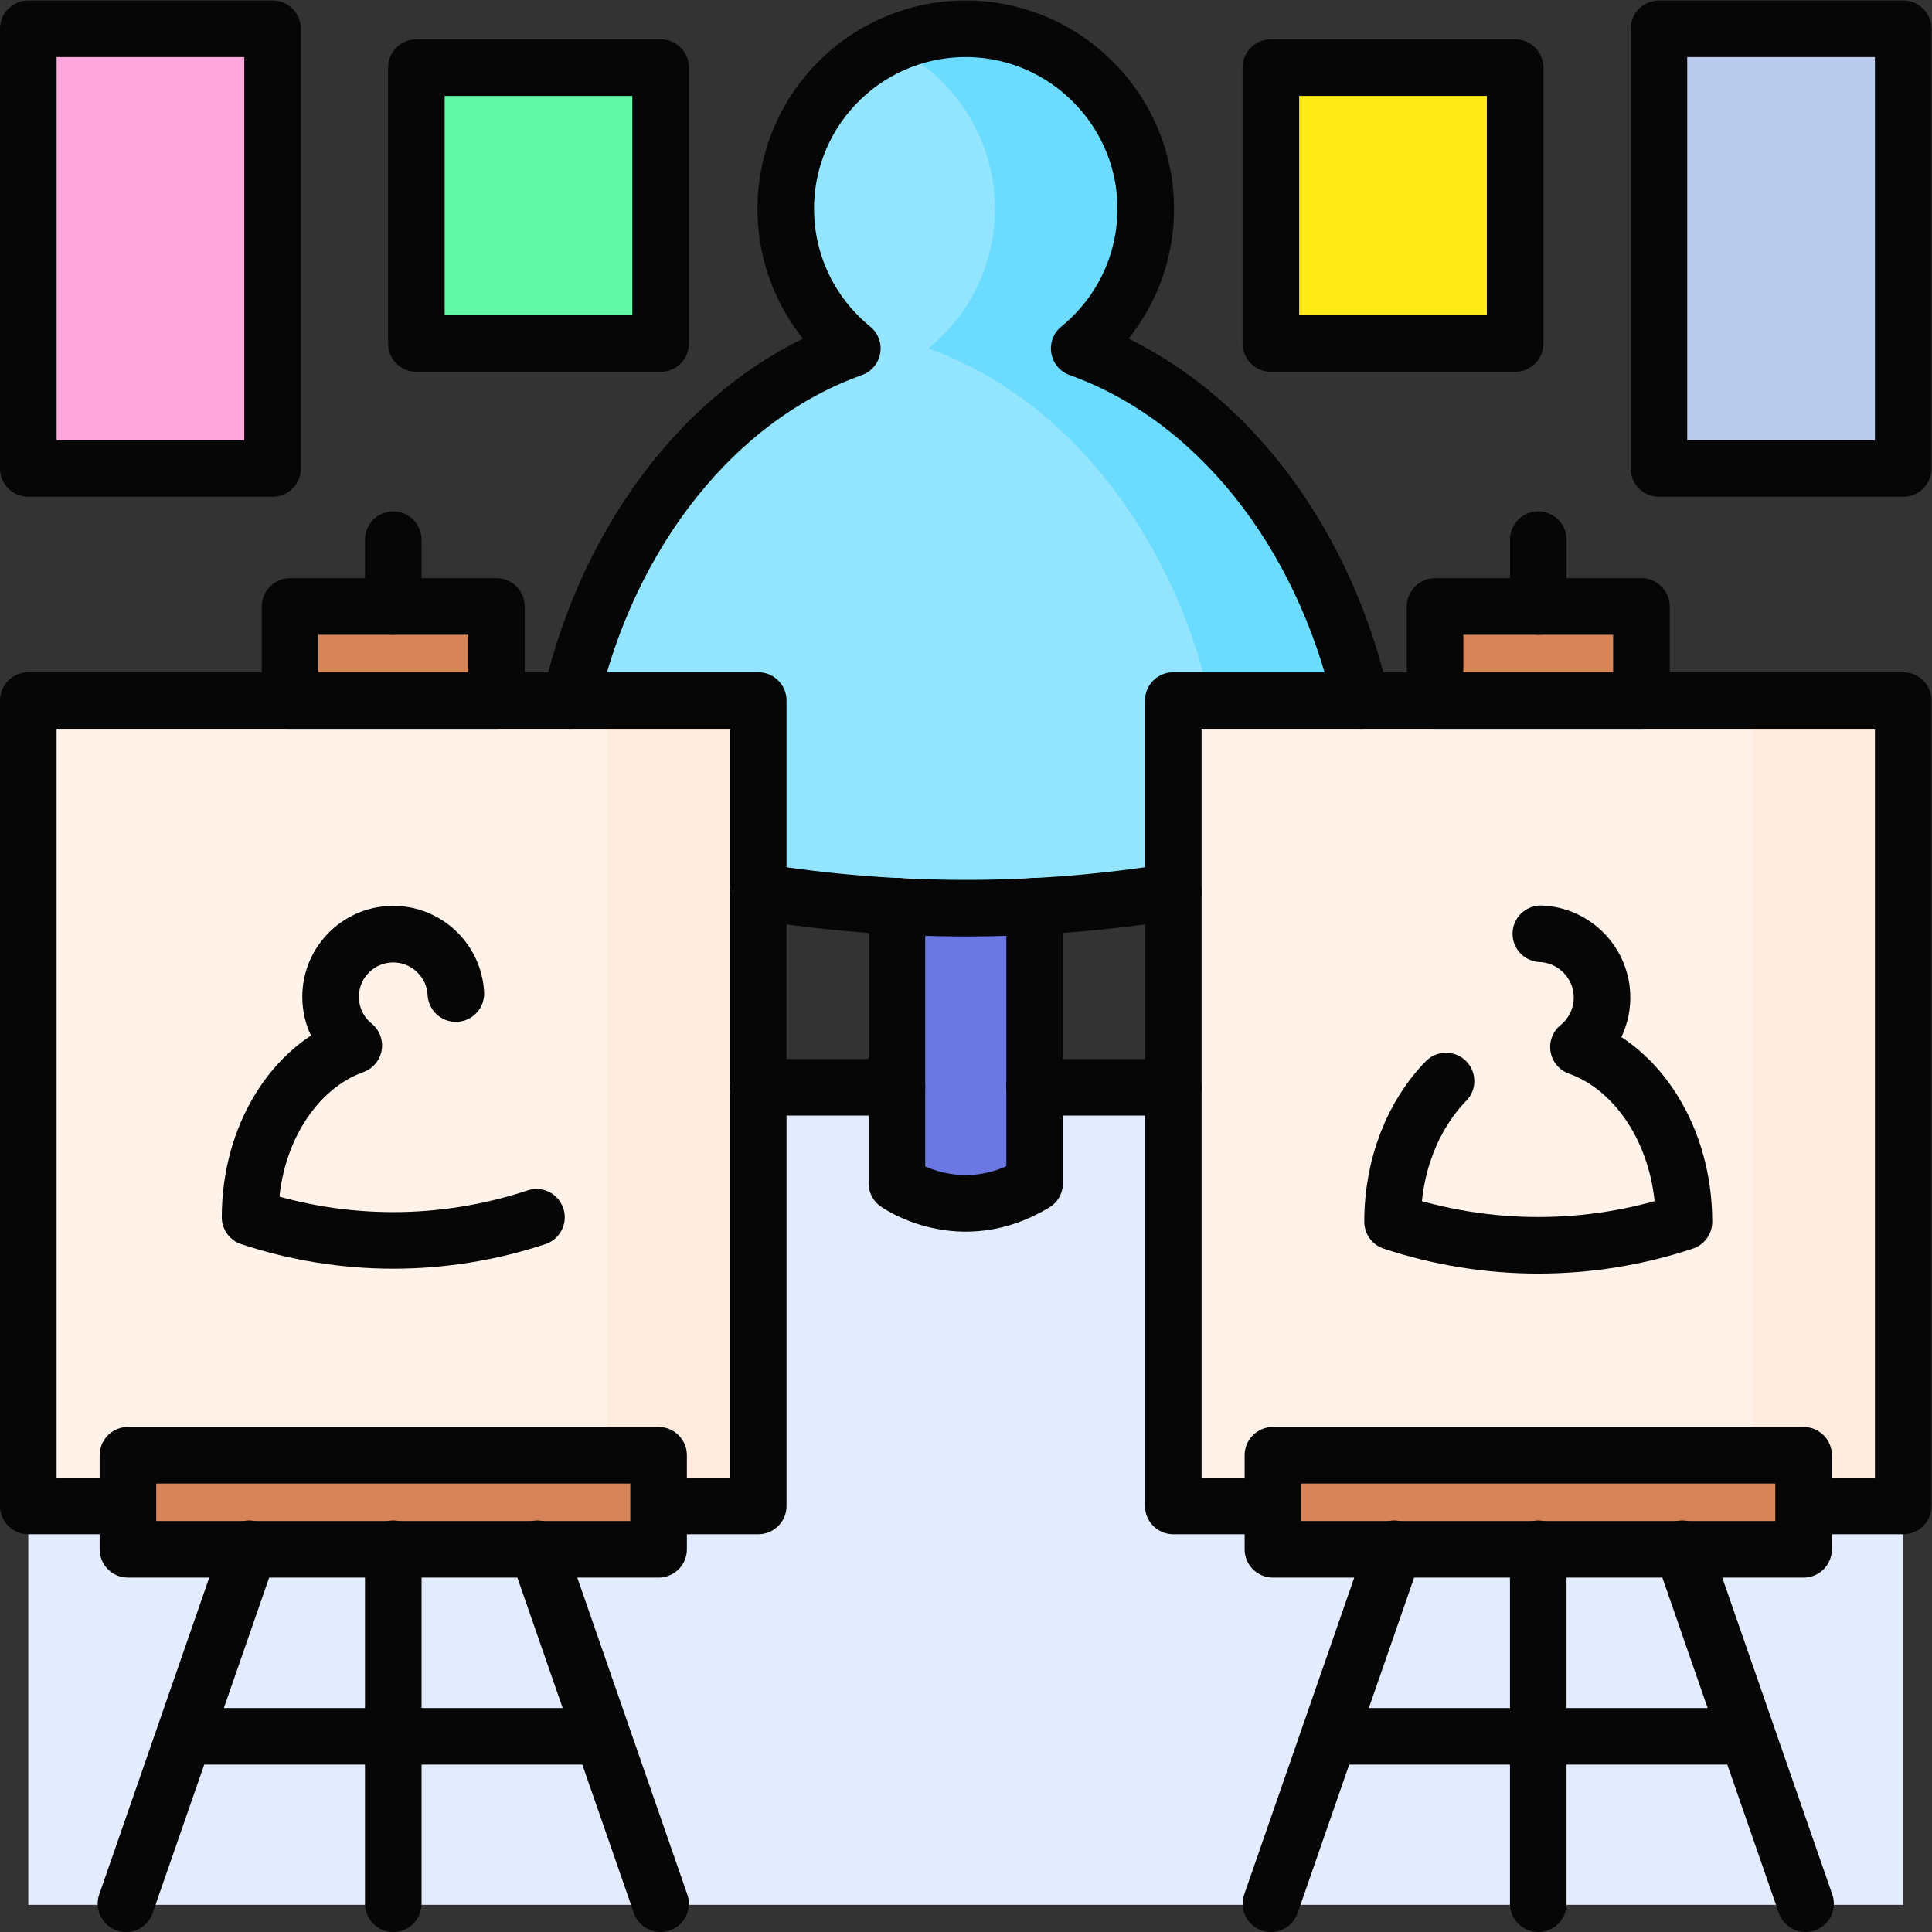 <?xml version="1.0" encoding="UTF-8" standalone="no"?>
<!-- Created with Inkscape (http://www.inkscape.org/) -->

<svg
   version="1.1"
   id="svg5925"
   xml:space="preserve"
   width="682.667"
   height="682.667"
   viewBox="0 0 682.667 682.667"
   xmlns="http://www.w3.org/2000/svg"
   xmlns:svg="http://www.w3.org/2000/svg"><rect x="0" y="0" width="682.667" height="682.667" fill="#333333" stroke="none"/><defs
     id="defs5929"><clipPath
       clipPathUnits="userSpaceOnUse"
       id="clipPath5941"><path
         d="M 0,512 H 512 V 0 H 0 Z"
         id="path5939" /></clipPath></defs><g
     id="g5931"
     transform="matrix(1.333,0,0,-1.333,0,682.667)"><path
       d="M 504.5,7.202 H 7.5 v 216.711 h 497 z"
       style="fill:#e3ecff;fill-opacity:1;fill-rule:nonzero;stroke:none"
       id="path5933" /><g
       id="g5935"><g
         id="g5937"
         clip-path="url(#clipPath5941)"><g
           id="g5943"
           transform="translate(237.748,291.924)"><path
             d="m 0,0 v -93.454 c 0,0 16.757,-11.984 36.504,0 V 0 Z"
             style="fill:#6b78e3;fill-opacity:1;fill-rule:nonzero;stroke:none"
             id="path5945" /></g><g
           id="g5947"
           transform="translate(200.99,275.789)"><path
             d="m 0,0 c 36.437,-5.864 73.583,-5.864 110.02,0 l 49.812,50.648 c -10.302,44.984 -38.705,80.438 -74.751,93.319 11.357,9.232 18.39,23.577 17.575,39.533 -1.248,24.456 -21.237,44.202 -45.706,45.173 C 29.717,229.752 7.299,207.994 7.299,181 c 0,-14.948 6.879,-28.285 17.639,-37.033 -36.045,-12.881 -64.449,-48.335 -74.751,-93.319 z"
             style="fill:#93e5ff;fill-opacity:1;fill-rule:nonzero;stroke:none"
             id="path5949" /></g><g
           id="g5951"
           transform="translate(263.647,459.289)"><path
             d="m 0,0 c 0.814,-15.955 -6.219,-30.301 -17.575,-39.533 36.046,-12.881 64.449,-48.335 74.751,-93.319 v -40.67 l 40,40.67 C 86.874,-87.868 58.471,-52.414 22.425,-39.533 33.781,-30.301 40.814,-15.955 40,0 38.752,24.456 18.763,44.202 -5.706,45.172 -13.578,45.484 -21.043,43.879 -27.686,40.799 -12.068,33.54 -0.922,18.06 0,0"
             style="fill:#6bdcff;fill-opacity:1;fill-rule:nonzero;stroke:none"
             id="path5953" /></g><path
           d="m 401.633,421.069 h -64.755 v 73.132 h 64.755 z"
           style="fill:#ffeb17;fill-opacity:1;fill-rule:nonzero;stroke:none"
           id="path5955" /><path
           d="m 175.122,421.069 h -64.755 v 73.132 h 64.755 z"
           style="fill:#60f7a6;fill-opacity:1;fill-rule:nonzero;stroke:none"
           id="path5957" /><path
           d="M 504.5,387.945 H 439.745 V 504.5 H 504.5 Z"
           style="fill:#bbcbed;fill-opacity:1;fill-rule:nonzero;stroke:none"
           id="path5959" /><path
           d="M 72.255,387.945 H 7.5 V 504.5 h 64.755 z"
           style="fill:#ffa6dd;fill-opacity:1;fill-rule:nonzero;stroke:none"
           id="path5961" /><g
           id="g5963"
           transform="translate(333.897,112.932)"><path
             d="M 0,0 H -22.887 V 213.505 H 170.604 V 0 h -21.12 z"
             style="fill:#fff2e8;fill-opacity:1;fill-rule:nonzero;stroke:none"
             id="path5965" /></g><g
           id="g5967"
           transform="translate(464.5,326.437)"><path
             d="M 0,0 V -213.505 H 18.881 40 V 0 Z"
             style="fill:#ffecde;fill-opacity:1;fill-rule:nonzero;stroke:none"
             id="path5969" /></g><path
           d="M 478.088,101.443 H 337.422 v 24.933 h 140.666 z"
           style="fill:#d68458;fill-opacity:1;fill-rule:nonzero;stroke:none"
           id="path5971" /><path
           d="m 435.108,326.437 h -54.707 v 24.933 h 54.707 z"
           style="fill:#d68458;fill-opacity:1;fill-rule:nonzero;stroke:none"
           id="path5973" /><g
           id="g5975"
           transform="translate(30.387,112.932)"><path
             d="M 0,0 H -22.887 V 213.505 H 170.604 V 0 h -21.119 z"
             style="fill:#fff2e8;fill-opacity:1;fill-rule:nonzero;stroke:none"
             id="path5977" /></g><g
           id="g5979"
           transform="translate(160.99,326.437)"><path
             d="M 0,0 V -213.505 H 18.881 40 V 0 Z"
             style="fill:#ffecde;fill-opacity:1;fill-rule:nonzero;stroke:none"
             id="path5981" /></g><path
           d="M 174.578,101.443 H 33.912 v 24.933 h 140.666 z"
           style="fill:#d68458;fill-opacity:1;fill-rule:nonzero;stroke:none"
           id="path5983" /><path
           d="M 131.599,326.437 H 76.892 v 24.933 h 54.707 z"
           style="fill:#d68458;fill-opacity:1;fill-rule:nonzero;stroke:none"
           id="path5985" /><g
           id="g5987"
           transform="translate(200.99,275.789)"><path
             d="M 0,0 C 36.437,-5.864 73.583,-5.864 110.02,0"
             style="fill:none;stroke:#060606;stroke-width:15;stroke-linecap:round;stroke-linejoin:round;stroke-miterlimit:10;stroke-dasharray:none;stroke-opacity:1"
             id="path5989" /></g><g
           id="g5991"
           transform="translate(360.822,326.438)"><path
             d="m 0,0 c -10.302,44.983 -38.705,80.438 -74.751,93.318 11.356,9.233 18.39,23.578 17.575,39.534 -1.248,24.456 -21.237,44.202 -45.706,45.172 -27.233,1.08 -49.651,-20.678 -49.651,-47.672 0,-14.949 6.879,-28.286 17.639,-37.034 C -170.939,80.438 -199.343,44.983 -209.645,0"
             style="fill:none;stroke:#060606;stroke-width:15;stroke-linecap:round;stroke-linejoin:round;stroke-miterlimit:10;stroke-dasharray:none;stroke-opacity:1"
             id="path5993" /></g><g
           id="g5995"
           transform="translate(237.748,271.924)"><path
             d="m 0,0 v -73.454 c 0,0 16.757,-11.984 36.504,0 V 0"
             style="fill:none;stroke:#060606;stroke-width:15;stroke-linecap:round;stroke-linejoin:round;stroke-miterlimit:10;stroke-dasharray:none;stroke-opacity:1"
             id="path5997" /></g><g
           id="g5999"
           transform="translate(200.99,223.913)"><path
             d="M 0,0 H 36.758"
             style="fill:none;stroke:#060606;stroke-width:15;stroke-linecap:round;stroke-linejoin:round;stroke-miterlimit:10;stroke-dasharray:none;stroke-opacity:1"
             id="path6001" /></g><g
           id="g6003"
           transform="translate(274.252,223.913)"><path
             d="M 0,0 H 36.758"
             style="fill:none;stroke:#060606;stroke-width:15;stroke-linecap:round;stroke-linejoin:round;stroke-miterlimit:10;stroke-dasharray:none;stroke-opacity:1"
             id="path6005" /></g><path
           d="m 401.633,421.069 h -64.755 v 73.132 h 64.755 z"
           style="fill:none;stroke:#060606;stroke-width:15;stroke-linecap:round;stroke-linejoin:round;stroke-miterlimit:10;stroke-dasharray:none;stroke-opacity:1"
           id="path6007" /><path
           d="m 175.122,421.069 h -64.755 v 73.132 h 64.755 z"
           style="fill:none;stroke:#060606;stroke-width:15;stroke-linecap:round;stroke-linejoin:round;stroke-miterlimit:10;stroke-dasharray:none;stroke-opacity:1"
           id="path6009" /><path
           d="M 504.5,387.945 H 439.745 V 504.5 H 504.5 Z"
           style="fill:none;stroke:#060606;stroke-width:15;stroke-linecap:round;stroke-linejoin:round;stroke-miterlimit:10;stroke-dasharray:none;stroke-opacity:1"
           id="path6011" /><path
           d="M 72.255,387.945 H 7.5 V 504.5 h 64.755 z"
           style="fill:none;stroke:#060606;stroke-width:15;stroke-linecap:round;stroke-linejoin:round;stroke-miterlimit:10;stroke-dasharray:none;stroke-opacity:1"
           id="path6013" /><g
           id="g6015"
           transform="translate(333.897,112.932)"><path
             d="M 0,0 H -22.887 V 213.505 H 170.604 V 0 h -21.12"
             style="fill:none;stroke:#060606;stroke-width:15;stroke-linecap:round;stroke-linejoin:round;stroke-miterlimit:10;stroke-dasharray:none;stroke-opacity:1"
             id="path6017" /></g><g
           id="g6019"
           transform="translate(407.755,351.369)"><path
             d="M 0,0 V 17.707"
             style="fill:none;stroke:#060606;stroke-width:15;stroke-linecap:round;stroke-linejoin:round;stroke-miterlimit:10;stroke-dasharray:none;stroke-opacity:1"
             id="path6021" /></g><path
           d="M 478.088,101.443 H 337.422 v 24.933 h 140.666 z"
           style="fill:none;stroke:#060606;stroke-width:15;stroke-linecap:round;stroke-linejoin:round;stroke-miterlimit:10;stroke-dasharray:none;stroke-opacity:1"
           id="path6023" /><path
           d="m 435.108,326.437 h -54.707 v 24.933 h 54.707 z"
           style="fill:none;stroke:#060606;stroke-width:15;stroke-linecap:round;stroke-linejoin:round;stroke-miterlimit:10;stroke-dasharray:none;stroke-opacity:1"
           id="path6025" /><g
           id="g6027"
           transform="translate(369.566,101.575)"><path
             d="M 0,0 -32.667,-94.075"
             style="fill:none;stroke:#060606;stroke-width:15;stroke-linecap:round;stroke-linejoin:round;stroke-miterlimit:10;stroke-dasharray:none;stroke-opacity:1"
             id="path6029" /></g><g
           id="g6031"
           transform="translate(445.943,101.575)"><path
             d="M 0,0 32.666,-94.075"
             style="fill:none;stroke:#060606;stroke-width:15;stroke-linecap:round;stroke-linejoin:round;stroke-miterlimit:10;stroke-dasharray:none;stroke-opacity:1"
             id="path6033" /></g><g
           id="g6035"
           transform="translate(407.755,101.575)"><path
             d="M 0,0 V -94.075"
             style="fill:none;stroke:#060606;stroke-width:15;stroke-linecap:round;stroke-linejoin:round;stroke-miterlimit:10;stroke-dasharray:none;stroke-opacity:1"
             id="path6037" /></g><g
           id="g6039"
           transform="translate(353.233,51.872)"><path
             d="M 0,0 H 109.043"
             style="fill:none;stroke:#060606;stroke-width:15;stroke-linecap:round;stroke-linejoin:round;stroke-miterlimit:10;stroke-dasharray:none;stroke-opacity:1"
             id="path6041" /></g><g
           id="g6043"
           transform="translate(30.387,112.932)"><path
             d="M 0,0 H -22.887 V 213.505 H 170.604 V 0 h -21.119"
             style="fill:none;stroke:#060606;stroke-width:15;stroke-linecap:round;stroke-linejoin:round;stroke-miterlimit:10;stroke-dasharray:none;stroke-opacity:1"
             id="path6045" /></g><g
           id="g6047"
           transform="translate(104.245,351.369)"><path
             d="M 0,0 V 17.707"
             style="fill:none;stroke:#060606;stroke-width:15;stroke-linecap:round;stroke-linejoin:round;stroke-miterlimit:10;stroke-dasharray:none;stroke-opacity:1"
             id="path6049" /></g><path
           d="M 174.578,101.443 H 33.912 v 24.933 h 140.666 z"
           style="fill:none;stroke:#060606;stroke-width:15;stroke-linecap:round;stroke-linejoin:round;stroke-miterlimit:10;stroke-dasharray:none;stroke-opacity:1"
           id="path6051" /><path
           d="M 131.599,326.437 H 76.892 v 24.933 h 54.707 z"
           style="fill:none;stroke:#060606;stroke-width:15;stroke-linecap:round;stroke-linejoin:round;stroke-miterlimit:10;stroke-dasharray:none;stroke-opacity:1"
           id="path6053" /><g
           id="g6055"
           transform="translate(66.057,101.575)"><path
             d="M 0,0 -32.666,-94.075"
             style="fill:none;stroke:#060606;stroke-width:15;stroke-linecap:round;stroke-linejoin:round;stroke-miterlimit:10;stroke-dasharray:none;stroke-opacity:1"
             id="path6057" /></g><g
           id="g6059"
           transform="translate(142.434,101.575)"><path
             d="M 0,0 32.667,-94.075"
             style="fill:none;stroke:#060606;stroke-width:15;stroke-linecap:round;stroke-linejoin:round;stroke-miterlimit:10;stroke-dasharray:none;stroke-opacity:1"
             id="path6061" /></g><g
           id="g6063"
           transform="translate(104.245,101.575)"><path
             d="M 0,0 V -94.075"
             style="fill:none;stroke:#060606;stroke-width:15;stroke-linecap:round;stroke-linejoin:round;stroke-miterlimit:10;stroke-dasharray:none;stroke-opacity:1"
             id="path6065" /></g><g
           id="g6067"
           transform="translate(49.724,51.872)"><path
             d="M 0,0 H 109.043"
             style="fill:none;stroke:#060606;stroke-width:15;stroke-linecap:round;stroke-linejoin:round;stroke-miterlimit:10;stroke-dasharray:none;stroke-opacity:1"
             id="path6069" /></g><g
           id="g6071"
           transform="translate(383.309,225.569)"><path
             d="m 0,0 c -8.652,-8.836 -14.175,-22.266 -14.175,-37.304 25.075,-8.318 52.166,-8.318 77.241,0 h 10e-4 c 0,22.001 -11.819,40.557 -27.966,46.327 4.023,3.271 6.515,8.354 6.226,14.007 -0.442,8.664 -7.524,15.66 -16.193,16.004"
             style="fill:none;stroke:#060606;stroke-width:15;stroke-linecap:round;stroke-linejoin:round;stroke-miterlimit:10;stroke-dasharray:none;stroke-opacity:1"
             id="path6073" /></g><g
           id="g6075"
           transform="translate(120.838,248.759)"><path
             d="m 0,0 c -0.435,8.516 -7.396,15.393 -15.917,15.73 -9.483,0.376 -17.291,-7.201 -17.291,-16.601 0,-5.206 2.396,-9.851 6.144,-12.897 -15.873,-5.671 -27.489,-23.91 -27.489,-45.535 24.647,-8.176 51.274,-8.176 75.92,0"
             style="fill:none;stroke:#060606;stroke-width:15;stroke-linecap:round;stroke-linejoin:round;stroke-miterlimit:10;stroke-dasharray:none;stroke-opacity:1"
             id="path6077" /></g></g></g></g></svg>
